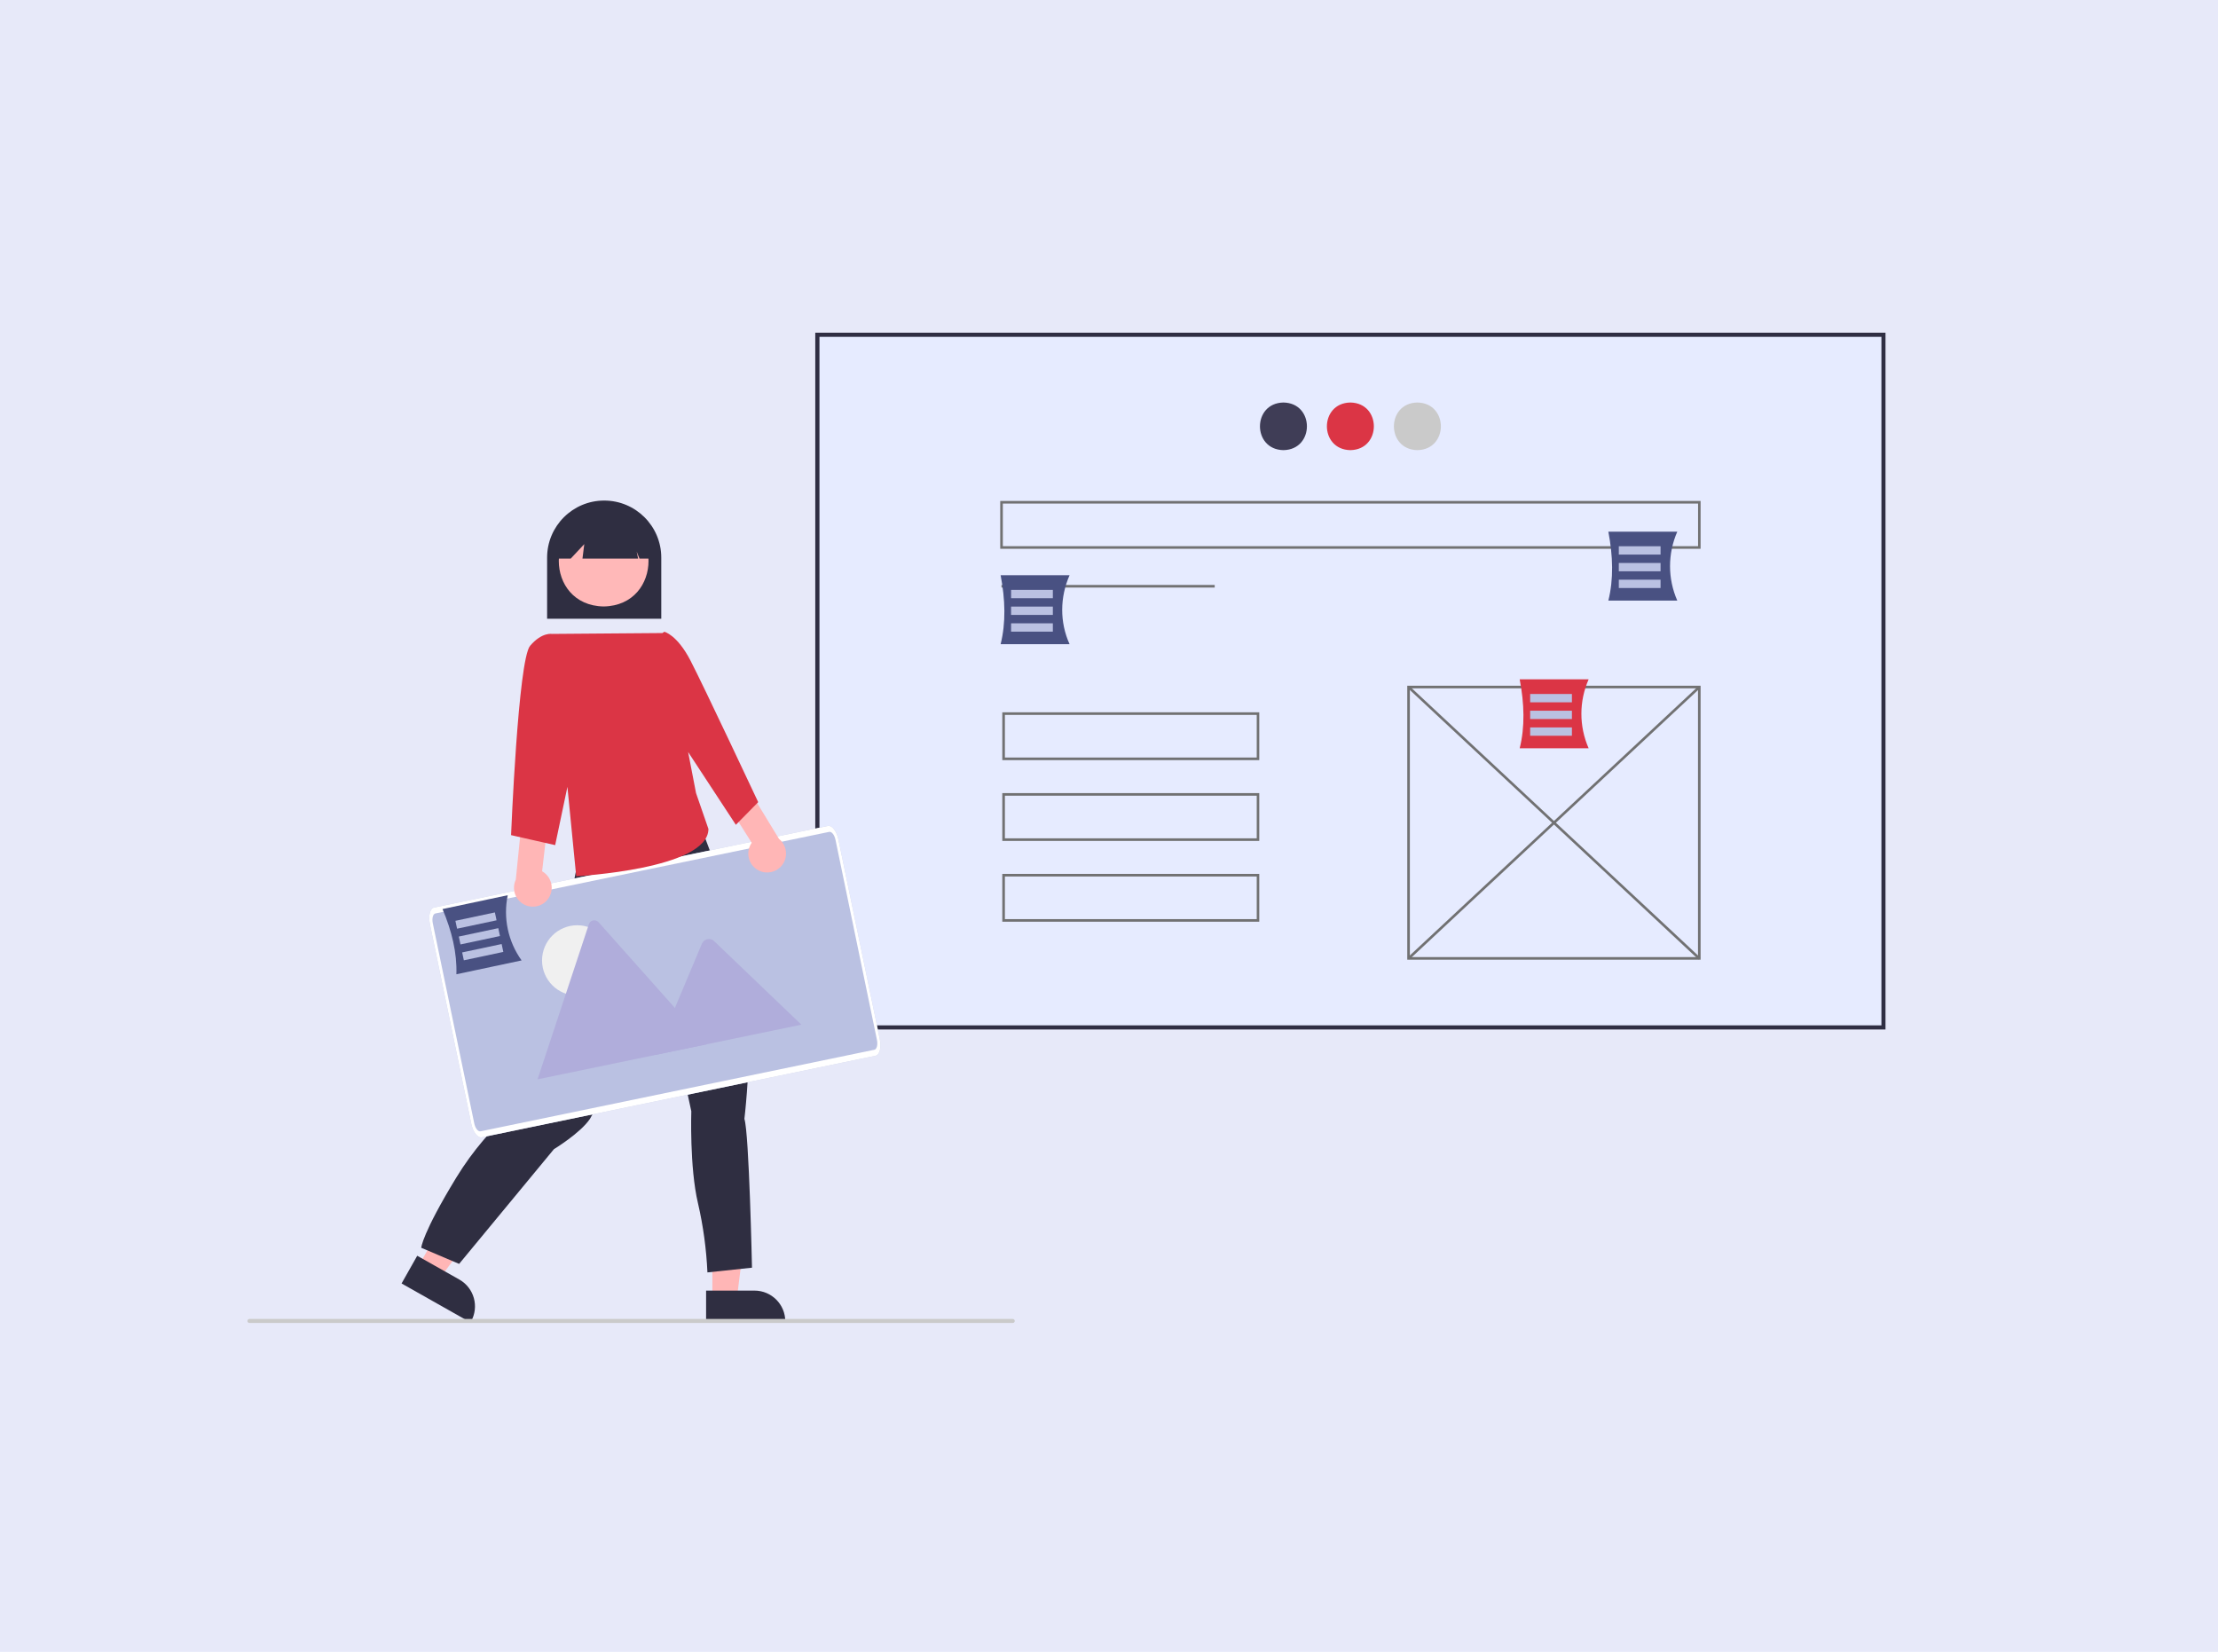 <?xml version="1.0" encoding="UTF-8"?>
<svg id="Layer_1" data-name="Layer 1" xmlns="http://www.w3.org/2000/svg" viewBox="0 0 333 248">
  <defs>
    <style>
      .cls-1 {
        fill: #495182;
      }

      .cls-1, .cls-2, .cls-3, .cls-4, .cls-5, .cls-6, .cls-7, .cls-8, .cls-9, .cls-10, .cls-11, .cls-12, .cls-13, .cls-14, .cls-15 {
        stroke-width: 0px;
      }

      .cls-2 {
        fill: #717172;
      }

      .cls-3 {
        fill: #2f2e43;
      }

      .cls-4 {
        fill: #2f2e41;
      }

      .cls-5 {
        fill: #3f3d56;
      }

      .cls-6 {
        fill: #cacaca;
      }

      .cls-7 {
        fill: #db3545;
      }

      .cls-8 {
        fill: #b0addb;
      }

      .cls-9 {
        fill: #bac1e2;
      }

      .cls-10 {
        fill: #fff;
      }

      .cls-11 {
        fill: #ffb8b8;
      }

      .cls-12 {
        fill: #ffb6b6;
      }

      .cls-13 {
        fill: #f0f0f0;
      }

      .cls-14 {
        fill: #e7e9f9;
      }

      .cls-15 {
        fill: #e6ebff;
      }
    </style>
  </defs>
  <rect class="cls-14" width="333" height="248"/>
  <g>
    <rect class="cls-15" x="122.72" y="50.26" width="160.06" height="103.99"/>
    <path class="cls-3" d="M283.09,154.56H122.4V49.95h160.68v104.61ZM123.03,153.94h159.44V50.57H123.03v103.37Z"/>
    <path class="cls-5" d="M192.69,60.43c4.7.08,4.7,7.07,0,7.15-4.7-.08-4.7-7.07,0-7.15Z"/>
    <path class="cls-7" d="M202.74,60.43c4.7.08,4.7,7.07,0,7.15-4.7-.08-4.7-7.07,0-7.15Z"/>
    <path class="cls-6" d="M212.8,60.43c4.7.08,4.7,7.07,0,7.15-4.7-.08-4.7-7.07,0-7.15Z"/>
    <rect class="cls-2" x="150.36" y="87.82" width="32.01" height=".39"/>
    <path class="cls-2" d="M255.32,144.08h-44.04v-41.13h44.04v41.13ZM211.67,143.69h43.26v-40.35h-43.26v40.35Z"/>
    <rect class="cls-2" x="233.11" y="93.66" width=".39" height="59.71" transform="translate(-16.18 209.79) rotate(-46.97)"/>
    <rect class="cls-2" x="203.45" y="123.32" width="59.71" height=".39" transform="translate(-21.54 192.39) rotate(-43.02)"/>
    <path class="cls-2" d="M255.32,82.39h-105.15v-7.18h105.15v7.18ZM150.56,82h104.38v-6.4h-104.38v6.4Z"/>
    <path class="cls-2" d="M189.06,114.12h-38.58v-7.18h38.58v7.18ZM150.87,113.73h37.81v-6.4h-37.81v6.4Z"/>
    <path class="cls-2" d="M189.06,126.25h-38.58v-7.18h38.58v7.18ZM150.87,125.86h37.81v-6.4h-37.81v6.4Z"/>
    <path class="cls-2" d="M189.06,138.38h-38.58v-7.18h38.58v7.18ZM150.87,137.99h37.81v-6.4h-37.81v6.4Z"/>
    <path class="cls-1" d="M160.58,96.71h-10.35c.8-3.21.7-6.69,0-10.35h10.35c-1.46,3.31-1.49,7.06,0,10.35Z"/>
    <rect class="cls-9" x="151.8" y="88.56" width="6.27" height="1.25"/>
    <rect class="cls-9" x="151.8" y="91.07" width="6.27" height="1.25"/>
    <rect class="cls-9" x="151.8" y="93.58" width="6.27" height="1.25"/>
    <path class="cls-7" d="M238.51,112.34h-10.35c.8-3.21.7-6.69,0-10.35h10.35c-1.45,3.3-1.45,7.05,0,10.35Z"/>
    <rect class="cls-9" x="229.73" y="104.19" width="6.27" height="1.25"/>
    <rect class="cls-9" x="229.73" y="106.7" width="6.27" height="1.25"/>
    <rect class="cls-9" x="229.73" y="109.21" width="6.27" height="1.25"/>
    <path class="cls-1" d="M251.82,90.17h-10.35c.8-3.21.7-6.69,0-10.35h10.35c-1.45,3.3-1.45,7.05,0,10.35Z"/>
    <rect class="cls-9" x="243.04" y="82.01" width="6.27" height="1.25"/>
    <rect class="cls-9" x="243.04" y="84.52" width="6.27" height="1.25"/>
    <rect class="cls-9" x="243.04" y="87.03" width="6.27" height="1.25"/>
    <path class="cls-4" d="M99.29,92.89h-17.15v-9.17c0-4.73,3.84-8.57,8.57-8.57s8.57,3.84,8.57,8.57v9.17Z"/>
    <polygon class="cls-12" points="106.95 194.96 110.63 194.96 112.39 180.74 106.95 180.74 106.95 194.96"/>
    <path class="cls-4" d="M106.01,193.76h7.26s0,0,0,0c2.56,0,4.63,2.07,4.63,4.63v.15h-11.89s0-4.78,0-4.78Z"/>
    <polygon class="cls-12" points="62.86 190.04 66.07 191.86 74.6 180.33 69.86 177.66 62.86 190.04"/>
    <path class="cls-4" d="M62.64,188.53l6.32,3.57h0c2.23,1.26,3.01,4.08,1.75,6.31l-.07.13-10.35-5.85,2.35-4.16Z"/>
    <path class="cls-4" d="M86.43,130.99l-.28,1.42s-.85.85-.43,1.28.28,2.42.28,2.42c-.24,3.63-4.98,24.04-5.83,28.03,0,0-6.55,4.27-11.67,12.66-5.12,8.4-5.26,10.53-5.26,10.53l5.69,2.42,14.23-17.22s3.98-2.42,5.41-4.55c1.42-2.13,10.24-24.19,10.24-24.19l4.98,23.05s-.28,8.4,1,13.8c.79,3.41,1.26,6.89,1.42,10.39l6.69-.71s-.43-20.21-1.14-22.34c0,0,2.99-24.62-2.99-34.43l-4.82-12.84-4.72-1.82-12.81,12.09Z"/>
    <path class="cls-11" d="M90.63,77.39c8.98.15,8.98,13.51,0,13.66-8.98-.15-8.98-13.51,0-13.66Z"/>
    <path class="cls-4" d="M97.54,83.86h-1.53l-.42-1.04.21,1.04h-8.35l.27-2.17-2.03,2.17h-2.02v-1.18c0-3.83,3.09-6.94,6.92-6.94,3.83,0,6.94,3.09,6.94,6.92,0,0,0,.02,0,.02v1.18Z"/>
    <path id="a921541c-c001-4299-8f7c-75c007cac120-1967" class="cls-9" d="M131.46,158.5l-59.14,12.25c-.6.12-1.3-.78-1.56-2.01l-6.22-30.02c-.26-1.24.03-2.34.63-2.47l59.14-12.25c.6-.12,1.3.78,1.56,2.01l6.22,30.02c.26,1.24-.03,2.34-.63,2.47Z"/>
    <g id="a63949a2-a794-48d0-a35a-8c12e4616a27">
      <circle id="bdfdee77-367c-420e-9119-e33862087a46" class="cls-13" cx="86.66" cy="144.19" r="5.28"/>
      <path id="f21c0c69-10dc-4e04-b124-1a0d4dcadc3b-1968" class="cls-8" d="M106.18,156.77l-25.37,5.25s-.06.01-.1.01l7.7-23.27c.14-.45.63-.7,1.08-.55.15.05.28.13.38.25l10.94,12.28.52.59,4.84,5.44Z"/>
      <path id="a63814cd-9c0a-4ddf-af41-edb1ac5f3322-1969" class="cls-8" d="M120.3,153.84l-21.94,4.54,2.97-7.06.21-.51,3.87-9.2c.29-.56.97-.79,1.54-.51.04.02.07.04.11.06.04.03.07.05.1.08l13.14,12.58Z"/>
    </g>
    <path id="e00a8b63-2679-46d7-8caf-93b6261f662d-1970" class="cls-10" d="M131.46,158.5l-59.14,12.25c-.6.12-1.3-.78-1.56-2.01l-6.22-30.02c-.26-1.24.03-2.34.63-2.47l59.14-12.25c.6-.12,1.3.78,1.56,2.01l6.22,30.02c.26,1.24-.03,2.34-.63,2.47ZM65.36,137.14c-.36.08-.53.74-.38,1.48l6.22,30.02c.15.74.57,1.28.94,1.21l59.14-12.25c.36-.08.53-.74.38-1.48l-6.22-30.02c-.15-.74-.57-1.28-.94-1.21l-59.14,12.25Z"/>
    <path class="cls-12" d="M113.97,130.71c-1.41-.66-2.02-2.34-1.36-3.75.07-.15.15-.29.25-.43l-3.44-5.45,2.8-2.9,4.74,7.77c1.22.99,1.4,2.77.42,3.99-.83,1.02-2.24,1.34-3.42.77h0Z"/>
    <path class="cls-12" d="M82.2,135.06c.98-1.21.8-2.98-.4-3.97-.13-.11-.27-.2-.41-.28l.74-6.4-3.78-1.4-.91,9.06c-.67,1.42-.06,3.11,1.35,3.78,1.18.56,2.6.24,3.42-.79h0Z"/>
    <path class="cls-7" d="M113.83,120.42s-8.15-17.37-10.17-21.26c-2.02-3.89-3.92-4.31-3.92-4.31l-.29.19-16.53.13h0s0,.01,0,.01c0,0-1.53-.34-3.33,1.77-1.8,2.11-2.86,28.43-2.86,28.43l6.62,1.5,1.84-8.75,1.32,13.42s19.84-1.05,19.85-7.1l-1.86-5.38-1.19-6.17,7.17,10.93,3.35-3.4Z"/>
    <path class="cls-6" d="M152.05,198.62H37.45c-.17,0-.3-.13-.3-.3s.13-.3.3-.3h114.6c.17,0,.3.13.3.3s-.13.3-.3.3Z"/>
    <path class="cls-1" d="M78.31,144.19l-9.79,2.08c.11-3.2-.68-6.47-2.08-9.79l9.79-2.08c-.71,3.41.05,6.96,2.08,9.79Z"/>
    <rect class="cls-9" x="68.43" y="137.6" width="6.06" height="1.21" transform="translate(-27.15 17.86) rotate(-11.99)"/>
    <rect class="cls-9" x="68.94" y="139.97" width="6.06" height="1.21" transform="translate(-27.63 18.01) rotate(-11.99)"/>
    <rect class="cls-9" x="69.44" y="142.35" width="6.06" height="1.21" transform="translate(-28.11 18.17) rotate(-11.99)"/>
  </g>
</svg>